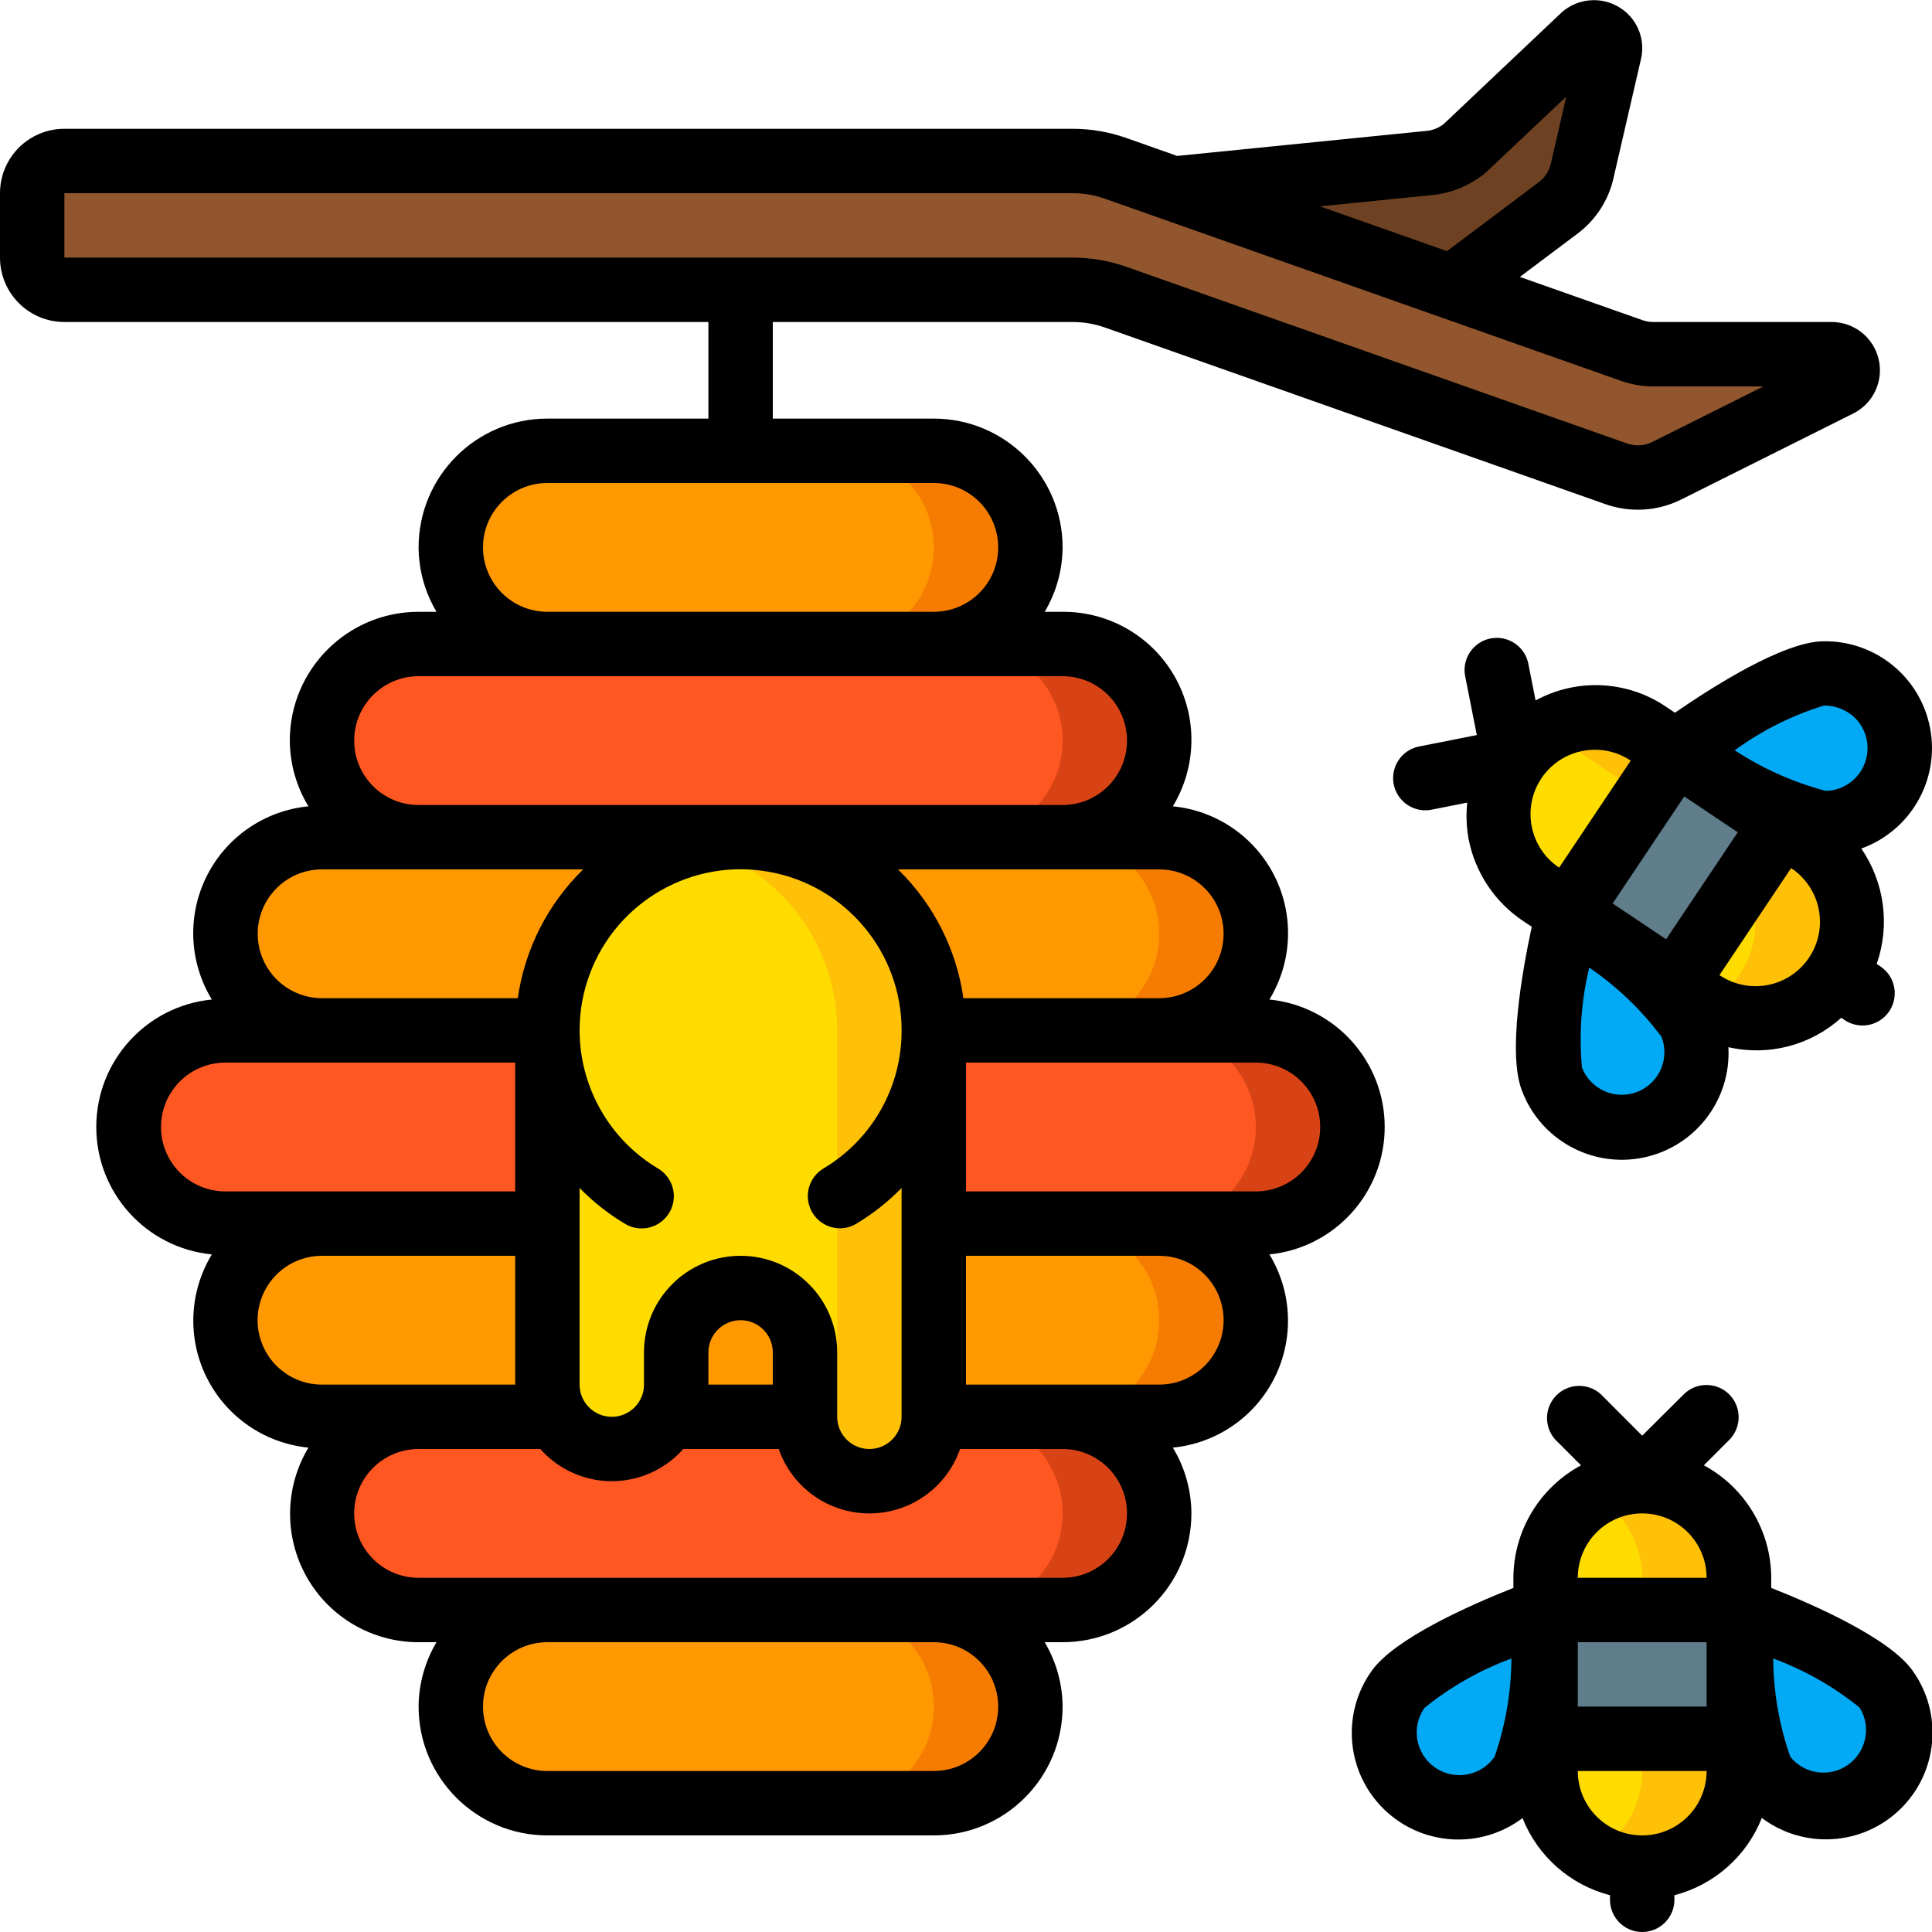 <svg height="512" viewBox="0 0 60 60" width="512" xmlns="http://www.w3.org/2000/svg"><g id="Page-1" fill="none" fill-rule="evenodd"><g id="028---Beehive" fill-rule="nonzero"><path id="Shape" d="m57.11 11.95-5.35 2.67c-.485.242-1.048.278-1.56.1l-15.55-5.49c-.431-.151-.884-.229-1.34-.23h-31.31c-.552 0-1-.448-1-1v-2c0-.552.448-1 1-1h31.31c.456.001.909.079 1.34.23l1.78.63h.01l8.67 3.06 5.57 1.97c.213.071.436.108.66.11h5.54c.235-.006.443.153.498.382s-.056.465-.268.568z" fill="#91562d"/><path id="Shape" d="m49.99 1.6-.84 3.65c-.101.481-.37.91-.76 1.21l-3.28 2.46-8.67-3.06 7.97-.8c.384-.039.749-.188 1.05-.43l3.73-3.52c.164-.13.392-.143.571-.034.179.109.27.318.229.524z" fill="#6d4122"/><rect id="Rectangle-path" fill="#ff9801" height="6" rx="3" width="18" x="14" y="14"/><path id="Shape" d="m29 14h-3c1.657 0 3 1.343 3 3s-1.343 3-3 3h3c1.657 0 3-1.343 3-3s-1.343-3-3-3z" fill="#f57c00"/><rect id="Rectangle-path" fill="#ff5722" height="6" rx="3" width="26" x="10" y="20"/><path id="Shape" d="m33 20h-3c1.657 0 3 1.343 3 3s-1.343 3-3 3h3c1.657 0 3-1.343 3-3s-1.343-3-3-3z" fill="#d84315"/><path id="Shape" d="m17 32v6h-10c-1.657 0-3-1.343-3-3s1.343-3 3-3z" fill="#ff5722"/><path id="Shape" d="m42 35c0 1.657-1.343 3-3 3h-10v-6h10c1.657 0 3 1.343 3 3z" fill="#ff5722"/><path id="Shape" d="m39 32h-3c1.657 0 3 1.343 3 3s-1.343 3-3 3h3c1.657 0 3-1.343 3-3s-1.343-3-3-3z" fill="#d84315"/><path id="Shape" d="m39 29c0 1.657-1.343 3-3 3h-7c0-3.314-2.686-6-6-6h13c1.657 0 3 1.343 3 3z" fill="#ff9801"/><path id="Shape" d="m36 26h-3c1.657 0 3 1.343 3 3s-1.343 3-3 3h3c1.657 0 3-1.343 3-3s-1.343-3-3-3z" fill="#f57c00"/><path id="Shape" d="m23 26c-3.314 0-6 2.686-6 6h-7c-1.657 0-3-1.343-3-3s1.343-3 3-3z" fill="#ff9801"/><rect id="Rectangle-path" fill="#ff9801" height="6" rx="3" width="18" x="14" y="50"/><path id="Shape" d="m29 50h-3c1.657 0 3 1.343 3 3s-1.343 3-3 3h3c1.657 0 3-1.343 3-3s-1.343-3-3-3z" fill="#f57c00"/><path id="Shape" d="m36 47c0 1.657-1.343 3-3 3h-20c-1.657 0-3-1.343-3-3s1.343-3 3-3h4.27c.358.617 1.017.996 1.73.996s1.372-.38 1.73-.996h4.27c0 1.105.895 2 2 2s2-.895 2-2h4c1.657 0 3 1.343 3 3z" fill="#ff5722"/><path id="Shape" d="m33 44h-3c1.657 0 3 1.343 3 3s-1.343 3-3 3h3c1.657 0 3-1.343 3-3s-1.343-3-3-3z" fill="#d84315"/><path id="Shape" d="m25 42v2h-4.27c.175-.304.268-.649.27-1v-1c0-1.105.895-2 2-2s2 .895 2 2z" fill="#ff9801"/><path id="Shape" d="m39 41c0 1.657-1.343 3-3 3h-7v-6h7c1.657 0 3 1.343 3 3z" fill="#ff9801"/><path id="Shape" d="m36 38h-3c1.657 0 3 1.343 3 3s-1.343 3-3 3h3c1.657 0 3-1.343 3-3s-1.343-3-3-3z" fill="#f57c00"/><path id="Shape" d="m17.27 44h-7.27c-1.657 0-3-1.343-3-3s1.343-3 3-3h7v5c.001.351.094.696.27 1z" fill="#ff9801"/><path id="Shape" d="m29 32v12c0 1.105-.895 2-2 2s-2-.895-2-2v-2c0-1.105-.895-2-2-2s-2 .895-2 2v1c0 1.105-.895 2-2 2s-2-.895-2-2v-11c0-3.314 2.686-6 6-6s6 2.686 6 6z" fill="#ffdc00"/><path id="Shape" d="m23 26c-.506.003-1.01.07-1.5.2 2.646.683 4.496 3.068 4.5 5.8v12c-.003.482-.18.946-.5 1.307.544.632 1.424.858 2.206.566.781-.292 1.298-1.039 1.294-1.873v-12c0-1.591-.632-3.117-1.757-4.243s-2.651-1.757-4.243-1.757z" fill="#fec108"/><rect id="Rectangle-path" fill="#ffdc00" height="12" rx="3" width="6" x="48.003" y="46"/><path id="Shape" d="m51 46c-.528.003-1.046.146-1.5.416.926.531 1.498 1.517 1.5 2.584v6c-.002 1.067-.574 2.053-1.5 2.584.454.27.972.413 1.5.416 1.657 0 3-1.343 3-3v-6c0-1.657-1.343-3-3-3z" fill="#fec108"/><path id="Shape" d="m47.228 55.143c-.758.996-2.168 1.213-3.191.492s-1.292-2.122-.609-3.17c.735-1.05 4.572-2.465 4.572-2.465s-.033 4.092-.772 5.143z" fill="#02a9f4"/><path id="Shape" d="m54.778 55.138c.749 1.021 2.177 1.254 3.212.526s1.297-2.152.588-3.201c-.739-1.049-4.578-2.463-4.578-2.463s.039 4.088.778 5.138z" fill="#02a9f4"/><path id="Rectangle-path" d="m48.003 50h6v4h-6z" fill="#607d8b"/><rect id="Rectangle-path" fill="#ffdc00" height="12" rx="3" transform="matrix(.556 -.831 .831 .556 .687 55.191)" width="6" x="49.024" y="20.952"/><path id="Shape" d="m56.186 26.128-4.986-3.338c-.953-.633-2.184-.668-3.172-.091.057.033.117.055.172.091l4.986 3.338c.661.443 1.119 1.13 1.274 1.91.155.781-.007 1.59-.45 2.252-.256.377-.595.69-.991.915 1.398.82 3.196.378 4.054-.997.858-1.376.465-3.184-.887-4.08z" fill="#fec108"/><path id="Shape" d="m52.535 31.838c.313.779.182 1.665-.342 2.32-.524.655-1.361.977-2.189.843-.828-.135-1.52-.705-1.81-1.492-.461-1.2.5-5.176.5-5.176s3.38 2.306 3.841 3.505z" fill="#02a9f4"/><path id="Shape" d="m56.731 25.561c1.266-.052 2.258-1.109 2.228-2.377-.03-1.267-1.069-2.277-2.337-2.269-1.283.03-4.591 2.432-4.591 2.432s3.417 2.244 4.7 2.214z" fill="#02a9f4"/><path id="Rectangle-path" d="m49.024 24.952h6v4h-6z" fill="#607d8b" transform="matrix(.556 -.831 .831 .556 .687 55.191)"/><g fill="#000"><path id="Shape" d="m2 10h20v3h-5c-2.209 0-4 1.791-4 4 .004.704.196 1.395.556 2h-.556c-2.209 0-4 1.791-4 4 .004.72.204 1.426.579 2.041-1.357.131-2.55.951-3.16 2.17-.61 1.219-.549 2.666.16 3.83-2.036.2-3.589 1.912-3.589 3.958s1.552 3.758 3.589 3.958c-.707 1.164-.767 2.61-.157 3.829.609 1.218 1.802 2.038 3.157 2.171-.741 1.232-.761 2.768-.053 4.02.708 1.251 2.036 2.024 3.474 2.023h.556c-.36.605-.552 1.296-.556 2 0 2.209 1.791 4 4 4h12c2.209 0 4-1.791 4-4-.004-.704-.196-1.395-.556-2h.556c2.209 0 4-1.791 4-4-.003-.721-.202-1.427-.577-2.043 1.356-.132 2.55-.952 3.159-2.17.609-1.219.549-2.665-.159-3.83 2.032-.205 3.58-1.915 3.58-3.958s-1.547-3.753-3.58-3.958c.71-1.164.77-2.611.161-3.83-.61-1.219-1.804-2.039-3.161-2.17.748-1.232.771-2.771.061-4.025-.71-1.254-2.043-2.025-3.484-2.016h-.556c.36-.605.552-1.296.556-2 0-2.209-1.791-4-4-4h-5v-3h9.314c.341-0.0.679.058 1 .171l15.552 5.489c.768.269 1.612.217 2.341-.145l5.346-2.673c.623-.311.95-1.009.79-1.687-.16-.677-.765-1.156-1.461-1.155h-5.539c-.113 0-.226-.019-.333-.057l-3.81-1.343 1.788-1.342c.583-.435.986-1.069 1.133-1.782l.849-3.676c.13-.62-.147-1.253-.69-1.579-.565-.34-1.286-.274-1.78.163l-3.662 3.465c-.151.121-.333.196-.525.215l-7.754.779-1.58-.558c-.535-.189-1.098-.285-1.665-.285h-31.314c-1.105 0-2 .895-2 2v2c0 1.105.895 2 2 2zm6.587 17.587c.374-.377.883-.588 1.413-.587l8.111-0c-1.099 1.073-1.813 2.479-2.031 4h-6.08c-.808-.001-1.536-.488-1.845-1.235s-.139-1.606.432-2.178zm19.413 4.413c.007 1.759-.916 3.39-2.428 4.289-.385.232-.569.692-.448 1.125.121.433.515.733.965.732.18-.001.357-.052.511-.146.512-.307.983-.679 1.4-1.107v7.107c0 .552-.448 1-1 1s-1-.448-1-1v-2c0-1.657-1.343-3-3-3s-3 1.343-3 3v1c0 .552-.448 1-1 1s-1-.448-1-1v-6.107c.417.428.888.8 1.4 1.107.306.19.691.2 1.007.027.316-.173.514-.502.52-.863.005-.36-.184-.695-.494-.877-2.074-1.241-2.963-3.788-2.112-6.051.851-2.262 3.198-3.592 5.576-3.159 2.378.433 4.105 2.505 4.104 4.922zm-6 11v-1c0-.552.448-1 1-1s1 .448 1 1v1zm-17-8c0-1.105.895-2 2-2h9v4h-9c-1.105 0-2-.895-2-2zm3 6c0-1.105.895-2 2-2h6v4h-6c-1.105 0-2-.895-2-2zm23 12c0 1.105-.895 2-2 2h-12c-1.105 0-2-.895-2-2s.895-2 2-2h12c1.105 0 2 .895 2 2zm2-4h-20c-1.105 0-2-.895-2-2s.895-2 2-2h3.78c.563.636 1.371 1 2.22 1s1.657-.364 2.22-1h2.964c.417 1.198 1.547 2.001 2.816 2.001s2.399-.803 2.816-2.001h3.184c1.105 0 2 .895 2 2s-.895 2-2 2zm3-6h-6v-4h6c1.105 0 2 .895 2 2s-.895 2-2 2zm5-8c0 1.105-.895 2-2 2h-9v-4h9c1.105 0 2 .895 2 2zm-3-6c0 1.105-.895 2-2 2h-6.08c-.218-1.521-.932-2.927-2.031-4h8.111c1.105 0 2 .895 2 2zm-3-6c0 1.105-.895 2-2 2h-20c-1.105 0-2-.895-2-2s.895-2 2-2h20c1.105 0 2 .895 2 2zm-4-6c0 1.105-.895 2-2 2h-12c-1.105 0-2-.895-2-2s.895-2 2-2h12c1.105 0 2 .895 2 2zm13.512-10.946c.603-.065 1.172-.309 1.636-.7l2.494-2.354-.473 2.057c-.049.24-.184.453-.38.6l-2.852 2.143-3.944-1.392zm-42.512-.054 31.314 0c.341-0.0.679.058 1 .171l16.03 5.658c.321.113.659.171 1 .171h3.421l-3.451 1.726c-.243.12-.525.137-.781.048l-15.554-5.489c-.535-.189-1.098-.285-1.665-.285h-31.314z"/><path id="Shape" d="m51 60c.552 0 1-.448 1-1v-.142c1.236-.321 2.245-1.212 2.715-2.4 1.306.982 3.133.865 4.302-.276s1.332-2.965.383-4.294c-.712-1.012-3.068-2.05-4.393-2.574v-.314c-.005-1.46-.808-2.8-2.092-3.494l.8-.8c.379-.393.373-1.016-.013-1.402-.386-.385-1.01-.39-1.402-.011l-1.3 1.293-1.29-1.293c-.396-.353-.999-.335-1.374.04-.375.376-.391.979-.036 1.374l.8.8c-1.287.692-2.093 2.032-2.1 3.493v.314c-1.326.525-3.684 1.564-4.4 2.576-.952 1.329-.791 3.154.379 4.296 1.17 1.142 2.998 1.26 4.304.277.472 1.186 1.481 2.076 2.717 2.395v.142c0 .552.448 1 1 1zm-2-9h4v2h-4zm8.758 2.038c.362.595.202 1.368-.367 1.77-.569.402-1.351.294-1.791-.246-.345-.982-.524-2.015-.532-3.056.976.359 1.886.876 2.693 1.532zm-6.758-6.038c1.105 0 2 .895 2 2h-4c0-1.105.895-2 2-2zm-4.592 7.567c-.422.599-1.249.742-1.848.321-.598-.422-.742-1.248-.322-1.847.809-.657 1.721-1.175 2.7-1.534-.005 1.042-.183 2.076-.527 3.06zm2.592.433h4c0 1.105-.895 2-2 2s-2-.895-2-2z"/><path id="Shape" d="m56.6 19.916c-1.237.029-3.41 1.409-4.583 2.218l-.26-.174c-1.209-.829-2.781-.909-4.068-.207l-.219-1.107c-.06-.36-.31-.659-.654-.78-.344-.121-.727-.045-.999.198-.272.243-.39.615-.308.97l.354 1.794-1.793.355c-.35.069-.637.321-.752.659-.115.338-.041.712.195.981.235.269.596.392.947.322l1.106-.219c-.04.378-.025.761.043 1.135.204 1.042.816 1.959 1.7 2.546l.261.175c-.3 1.394-.751 3.932-.306 5.087.576 1.532 2.183 2.414 3.785 2.078 1.601-.337 2.718-1.792 2.628-3.426 1.247.286 2.556-.055 3.505-.914l.1.07c.297.2.678.226.999.069.322-.157.535-.474.559-.831.025-.357-.143-.7-.44-.9l-.118-.079c.421-1.203.243-2.534-.478-3.584 1.531-.55 2.438-2.129 2.139-3.729-.298-1.599-1.713-2.746-3.339-2.707zm-6.518 8.142 2.224-3.324 1.662 1.113-2.226 3.323zm-2.212-3.887c.615-.917 1.856-1.163 2.774-.549l-2.224 3.323c-.918-.614-1.164-1.856-.55-2.774zm3.707 9.04c-.217.49-.708.801-1.244.788s-1.011-.348-1.204-.849c-.096-1.039-.02-2.086.227-3.1.862.588 1.62 1.314 2.244 2.15.128.327.119.691-.024 1.011zm1.823-2.928 2.225-3.324c.598.396.938 1.081.892 1.797-.046.715-.472 1.351-1.116 1.667-.644.315-1.407.262-2.001-.139zm4.23-6.131c-.242.255-.576.402-.927.41h-.003c-1.004-.266-1.959-.692-2.827-1.262.841-.613 1.778-1.082 2.773-1.389.35-.002.688.129.945.366.527.505.546 1.342.043 1.871z"/></g></g></g></svg>